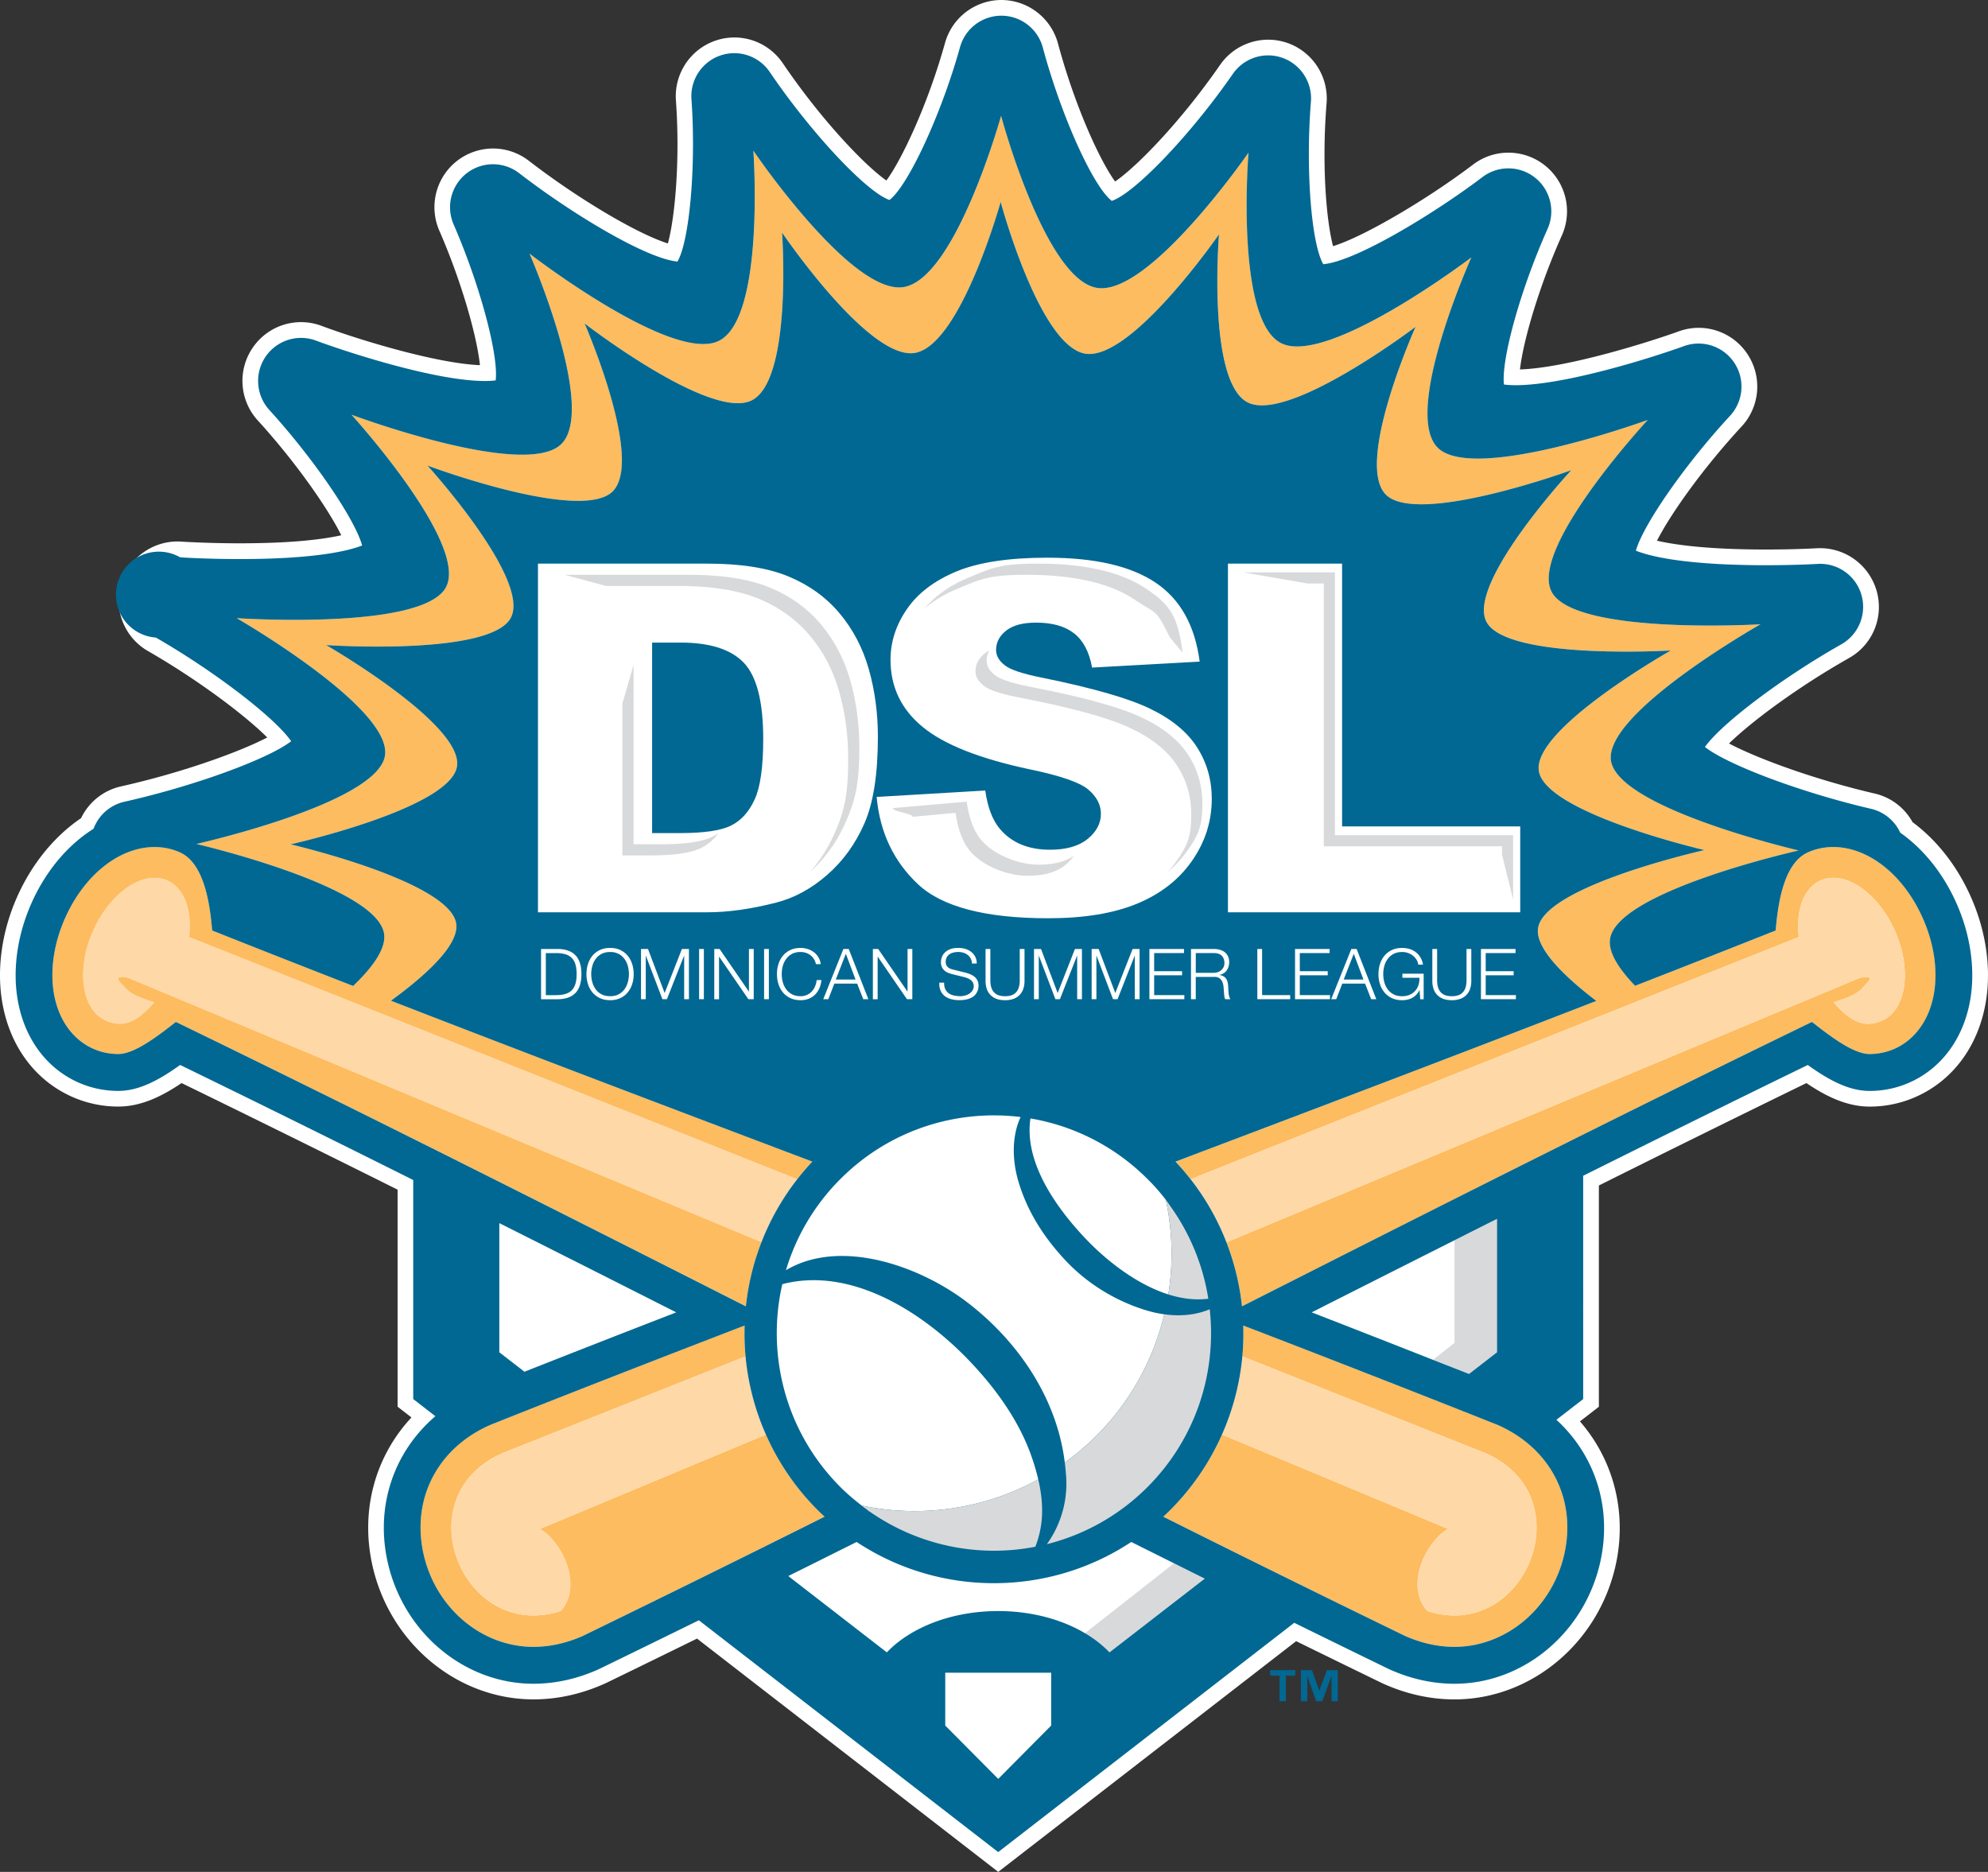 <?xml version="1.0" encoding="UTF-8" standalone="no"?>
<svg
   xmlns:dc="http://purl.org/dc/elements/1.1/"
   xmlns:cc="http://creativecommons.org/ns#"
   xmlns:rdf="http://www.w3.org/1999/02/22-rdf-syntax-ns#"
   xmlns:svg="http://www.w3.org/2000/svg"
   xmlns="http://www.w3.org/2000/svg"
   xmlns:sodipodi="http://sodipodi.sourceforge.net/DTD/sodipodi-0.dtd"
   xmlns:inkscape="http://www.inkscape.org/namespaces/inkscape"
   viewBox="0 0 325 306"
   version="1.1"
   id="svg162"
   sodipodi:docname="dominican_summer_league.svg"
   width="325"
   height="306"
   inkscape:version="0.92.5 (2060ec1f9f, 2020-04-08)">
  <rect x="0" y="0" width="325" height="306" fill="#333333" stroke="none"/>
  <defs
     id="defs166" />
  <sodipodi:namedview
     pagecolor="#ffffff"
     bordercolor="#666666"
     borderopacity="1"
     objecttolerance="10"
     gridtolerance="10"
     guidetolerance="10"
     inkscape:pageopacity="0"
     inkscape:pageshadow="2"
     inkscape:window-width="1920"
     inkscape:window-height="1017"
     id="namedview164"
     showgrid="false"
     fit-margin-top="0"
     fit-margin-left="0"
     fit-margin-right="0"
     fit-margin-bottom="0"
     inkscape:zoom="1.3924056"
     inkscape:cx="54.381905"
     inkscape:cy="68.818787"
     inkscape:window-x="1912"
     inkscape:window-y="70"
     inkscape:window-maximized="1"
     inkscape:current-layer="svg162" />
  <path
     d="m 113.949,267.863 a 3637.776,3646.126 0 0 1 -14.794,7.229 l -0.409,0.189 c -3.803,1.681 -7.67,2.52 -11.535,2.52 -12.595,0 -23.703,-9.363 -26.41,-22.265 -1.844,-8.791 0.562,-17.48 6.464,-23.821 l -2.266,-1.755 V 194.478 A 4320.601,4330.52 0 0 0 29.682,177.049 c -2.983,2.019 -6.462,3.842 -10.329,3.842 a 18.595,18.638 0 0 1 -7.511,-1.568 C 5.563,176.552 1.347,170.679 0.265,163.205 -0.494,157.946 0.388,152.098 2.748,146.735 5.125,141.318 8.837,136.735 13.255,133.743 a 9.549,9.571 0 0 1 6.53,-5.191 c 9.776,-2.189 19.17,-5.538 23.908,-7.996 -3.657,-3.64 -11.241,-9.371 -19.484,-14.118 A 9.53,9.552 0 0 1 19.817,95.332 c 1.211,-4.012 4.989,-6.815 9.184,-6.815 0.204,0 0.409,0.006 0.615,0.021 0.057,0.002 4.217,0.278 9.579,0.278 8.758,0 13.812,-0.688 16.596,-1.315 C 53.62,83.118 48.383,75.583 42.143,68.73 A 9.549,9.571 0 0 1 41.281,56.891 9.562,9.584 0 0 1 52.559,53.266 c 6.43,2.395 18.854,6.141 25.901,6.428 -0.469,-4.575 -2.921,-13.455 -6.634,-21.976 a 9.566,9.588 0 0 1 2.879,-11.407 9.634,9.656 0 0 1 5.896,-2.034 c 2.103,0 4.177,0.708 5.841,1.995 8.171,6.301 17.805,11.974 22.744,13.523 1.119,-4.044 2.031,-13.385 1.314,-23.383 a 9.589,9.611 0 0 1 9.549,-10.285 9.562,9.584 0 0 1 7.923,4.207 c 6.367,9.38 13.484,16.77 16.937,19.171 2.44,-3.292 6.74,-12.276 9.585,-22.493 A 9.591,9.613 0 0 1 163.711,0 9.61,9.632 0 0 1 172.959,7.108 c 2.805,10.431 6.939,19.297 9.341,22.561 3.471,-2.361 10.677,-9.703 17.158,-19.057 a 9.583,9.605 0 0 1 11.097,-3.561 9.596,9.618 0 0 1 6.316,9.815 c -0.823,10.168 -0.023,19.354 1.062,23.372 5.26,-1.63 15.684,-7.871 22.888,-13.336 a 9.494,9.516 0 0 1 5.779,-1.944 9.572,9.594 0 0 1 8.735,13.53 c -3.791,8.468 -6.333,17.325 -6.852,21.906 7.895,-0.259 21.629,-4.654 25.948,-6.222 a 9.553,9.575 0 0 1 11.249,3.723 9.549,9.571 0 0 1 -0.969,11.832 c -6.295,6.8 -11.603,14.29 -13.823,18.661 2.921,0.68 8.323,1.443 17.851,1.443 4.717,0 8.241,-0.204 8.275,-0.206 a 9.621,9.643 0 0 1 9.752,6.874 9.534,9.556 0 0 1 -4.484,11.071 c -8.285,4.688 -15.926,10.359 -19.621,13.969 4.719,2.495 14.073,5.916 23.806,8.181 a 9.506,9.528 0 0 1 6.199,4.679 c 4.049,3.007 7.357,7.261 9.589,12.35 2.358,5.355 3.237,11.201 2.478,16.462 -1.081,7.476 -5.294,13.345 -11.563,16.109 a 18.559,18.602 0 0 1 -7.52,1.577 c -3.871,0 -7.35,-1.823 -10.335,-3.842 a 4050.779,4060.079 0 0 0 -33.928,16.736 v 36.171 l -3.095,2.399 c 5.476,6.286 7.677,14.743 5.907,23.179 -2.709,12.903 -13.817,22.265 -26.412,22.265 -3.865,0 -7.732,-0.839 -11.495,-2.499 l -0.324,-0.149 a 3488.453,3496.462 0 0 1 -14.071,-6.872 L 163.192,306 Z"
     id="path116"
     inkscape:connector-curvature="0"
     style="fill:#ffffff;stroke-width:2.123" />
  <path
     d="m 184.946,252.062 c -13.573,8.986 -31.324,8.986 -44.897,0 -3.723,1.859 -7.444,3.719 -11.175,5.572 l 16.113,12.478 c 3.861,-4.059 10.562,-6.753 18.203,-6.753 5.438,0 10.393,1.371 14.194,3.617 l 14.55,-11.43 c -2.332,-1.16 -4.66,-2.318 -6.988,-3.483 z m 52.837,-49.31 c -7.813,3.933 -15.606,7.862 -23.34,11.779 6.63,2.569 13.231,5.164 19.827,7.76 l 3.513,-2.76 z M 81.632,199.941 v 21.114 l 4.109,3.179 a 4107.587,4117.017 0 0 1 24.811,-9.705 c -9.576,-4.845 -19.225,-9.72 -28.92,-14.588 z"
     id="path118"
     inkscape:connector-curvature="0"
     style="fill:#ffffff;stroke-width:2.123" />
  <path
     d="m 244.752,221.055 v -21.811 c -2.33,1.169 -4.645,2.337 -6.969,3.508 v 16.779 l -3.513,2.76 c 1.963,0.771 3.943,1.534 5.902,2.31 z m -67.366,45.92 a 18.521,18.564 0 0 1 4.009,3.136 L 196.969,258.053 c -1.681,-0.833 -3.354,-1.672 -5.033,-2.507 z"
     id="path120"
     inkscape:connector-curvature="0"
     style="fill:#d8d9da;stroke-width:2.123" />
  <path
     d="m 244.883,232.948 -0.17,-0.07 a 3966.665,3975.771 0 0 0 -41.452,-16.192 c 0.051,1.685 0.006,3.37 -0.151,5.049 l 39.745,15.822 c 16.272,7.184 6.371,31.001 -9.526,25.788 -3.615,-3.967 -0.416,-11.16 3.392,-13.415 l -36.945,-15.423 a 40.674,40.767 0 0 1 -8.438,12.316 c -0.38,0.382 -0.77,0.746 -1.16,1.107 a 3988.12,3997.276 0 0 0 39.395,19.426 l 0.167,0.081 c 2.669,1.175 5.374,1.77 8.044,1.77 8.565,0 16.144,-6.494 18.023,-15.444 1.864,-8.893 -2.423,-17.066 -10.927,-20.816 z"
     id="path122"
     inkscape:connector-curvature="0"
     style="fill:#fdbc5f;stroke-width:2.123" />
  <path
     d="m 233.331,263.346 c 15.899,5.213 25.799,-18.604 9.526,-25.788 l -39.745,-15.822 a 40.776,40.869 0 0 1 -3.333,12.775 l 36.945,15.423 c -3.808,2.252 -7.007,9.445 -3.392,13.413 z M 27.356,143.93 c -3.945,-1.742 -9.392,1.976 -12.169,8.306 -2.779,6.317 -1.834,12.86 2.112,14.603 2.818,1.239 5.097,0.297 7.931,-2.992 -4.102,-1.279 -4.187,-1.834 -5.406,-3.075 -1.599,-1.617 1.183,-0.897 1.183,-0.897 l 103.479,43.2 a 40.519,40.612 0 0 1 5.86,-10.31 L 30.924,153.182 c 0.505,-4.312 -0.753,-8.013 -3.568,-9.252 z"
     id="path124"
     inkscape:connector-curvature="0"
     style="fill:#ffd8a7;stroke-width:2.123" />
  <path
     d="m 299.717,138.464 a 10.092,10.115 0 0 0 -4.104,0.856 c -3.839,1.687 -4.902,7.86 -5.307,12.786 a 3662.284,3670.691 0 0 1 -22.978,9.042 c -2.72,-2.816 -4.473,-5.563 -4.081,-7.758 1.389,-7.79 30.822,-14.363 30.822,-14.363 0,0 -29.359,-6.815 -30.678,-14.618 -1.312,-7.803 24.438,-22.357 24.438,-22.357 0,0 -30.218,1.806 -34.112,-5.242 -3.89,-7.053 15.672,-28.16 15.672,-28.16 0,0 -28.14,10.247 -34.227,4.639 -6.087,-5.612 5.389,-31.203 5.389,-31.203 0,0 -23.3,17.68 -30.989,14.063 -7.687,-3.615 -5.44,-31.192 -5.44,-31.192 0,0 -16.176,23.385 -24.718,22.108 -8.542,-1.264 -15.737,-28.126 -15.737,-28.126 0,0 -7.463,26.8 -16.013,27.998 -8.55,1.201 -24.485,-22.312 -24.485,-22.312 0,0 1.976,27.595 -5.748,31.143 -7.728,3.551 -30.847,-14.309 -30.847,-14.309 0,0 11.22,25.682 5.078,31.239 -6.144,5.563 -34.184,-4.909 -34.184,-4.909 0,0 19.363,21.264 15.4,28.283 -3.962,7.019 -34.172,4.972 -34.172,4.972 0,0 25.623,14.754 24.233,22.55 -1.387,7.792 -30.82,14.363 -30.82,14.363 0,0 29.357,6.81 30.678,14.613 0.407,2.427 -1.811,5.506 -5.05,8.6 a 3557.259,3565.425 0 0 1 -23.045,-9.067 c -0.407,-4.926 -1.469,-11.097 -5.307,-12.786 a 10.102,10.125 0 0 0 -4.107,-0.856 c -5.794,0 -11.561,4.609 -14.688,11.74 -1.722,3.908 -2.372,8.09 -1.842,11.77 0.647,4.475 3.025,7.928 6.532,9.479 a 10.085,10.108 0 0 0 4.071,0.846 c 2.769,0 6.871,-3.27 9.409,-5.247 31.259,15.168 62.231,30.814 93.186,46.494 a 40.784,40.878 0 0 1 2.54,-10.472 L 21.006,159.875 c 0,0 -2.779,-0.72 -1.183,0.897 1.219,1.241 1.304,1.796 5.406,3.075 -2.835,3.287 -5.114,4.231 -7.931,2.992 -3.945,-1.74 -4.891,-8.285 -2.112,-14.603 2.777,-6.33 8.222,-10.049 12.169,-8.306 2.815,1.239 4.073,4.941 3.568,9.252 l 99.422,39.584 c 0.772,-0.988 1.594,-1.949 2.47,-2.877 -23.005,-8.695 -46,-17.412 -68.894,-26.303 5.644,-4.114 11.247,-9.159 10.658,-12.665 -1.164,-6.889 -27.069,-12.898 -27.069,-12.898 0,0 25.971,-5.803 27.196,-12.675 1.23,-6.878 -21.379,-19.896 -21.379,-19.896 0,0 26.656,1.806 30.15,-4.39 3.498,-6.19 -13.59,-24.958 -13.59,-24.958 0,0 24.744,9.241 30.167,4.335 5.421,-4.904 -4.478,-27.567 -4.478,-27.567 0,0 20.397,15.763 27.216,12.629 6.816,-3.134 5.073,-27.48 5.073,-27.48 0,0 14.06,20.746 21.604,19.688 7.548,-1.056 14.133,-24.707 14.133,-24.707 0,0 6.354,23.702 13.889,24.819 7.533,1.122 21.805,-19.511 21.805,-19.511 0,0 -1.987,24.331 4.8,27.525 6.784,3.19 27.343,-12.41 27.343,-12.41 0,0 -10.126,22.58 -4.755,27.533 5.377,4.949 30.207,-4.095 30.207,-4.095 0,0 -17.266,18.625 -13.831,24.849 3.435,6.22 30.103,4.626 30.103,4.626 0,0 -22.725,12.841 -21.568,19.728 1.164,6.883 27.074,12.896 27.074,12.896 0,0 -25.973,5.801 -27.194,12.675 -0.587,3.289 4.276,7.979 9.511,11.983 -22.865,8.88 -45.83,17.584 -68.805,26.269 0.876,0.931 1.698,1.891 2.472,2.877 l 99.422,-39.584 c -0.507,-4.314 0.751,-8.015 3.564,-9.252 3.948,-1.742 9.392,1.976 12.169,8.306 2.779,6.317 1.834,12.86 -2.112,14.603 -2.818,1.239 -5.097,0.297 -7.931,-2.992 4.1,-1.279 4.187,-1.834 5.406,-3.075 1.596,-1.617 -1.183,-0.897 -1.183,-0.897 l -103.479,43.2 a 40.685,40.778 0 0 1 2.542,10.47 c 30.953,-15.678 61.926,-31.324 93.184,-46.492 2.54,1.974 6.642,5.247 9.409,5.247 h 0.002 c 1.423,0 2.792,-0.287 4.071,-0.846 3.507,-1.549 5.885,-5.002 6.532,-9.479 0.532,-3.68 -0.121,-7.862 -1.842,-11.77 -3.125,-7.131 -8.892,-11.74 -14.686,-11.74 z M 133.653,246.826 a 40.689,40.782 0 0 1 -8.436,-12.318 l -36.947,15.425 c 3.81,2.255 7.009,9.445 3.392,13.415 -15.899,5.213 -25.799,-18.604 -9.526,-25.788 13.248,-5.272 26.499,-10.548 39.747,-15.825 a 40.812,40.905 0 0 1 -0.151,-5.051 3920.574,3929.574 0 0 0 -41.454,16.194 l -0.17,0.07 c -8.504,3.751 -12.79,11.923 -10.925,20.816 1.878,8.95 9.458,15.444 18.021,15.444 2.669,0 5.374,-0.595 8.044,-1.77 l 0.165,-0.081 c 13.178,-6.396 26.3,-12.892 39.398,-19.426 -0.388,-0.361 -0.778,-0.722 -1.16,-1.105 z"
     id="path126"
     inkscape:connector-curvature="0"
     style="fill:#fdbc5f;stroke-width:2.123" />
  <path
     d="m 91.662,263.346 c 3.615,-3.967 0.418,-11.16 -3.392,-13.415 l 36.947,-15.425 a 40.746,40.84 0 0 1 -3.331,-12.773 L 82.139,237.557 c -16.276,7.184 -6.375,31.001 9.523,25.788 z M 305.17,160.772 c -1.219,1.241 -1.306,1.796 -5.406,3.075 2.835,3.287 5.114,4.231 7.931,2.992 3.945,-1.74 4.891,-8.285 2.112,-14.603 -2.777,-6.33 -8.222,-10.049 -12.169,-8.306 -2.815,1.239 -4.073,4.941 -3.564,9.252 l -99.422,39.584 a 40.585,40.678 0 0 1 5.86,10.31 l 103.479,-43.2 c -0.002,0 2.777,-0.72 1.179,0.897 z"
     id="path128"
     inkscape:connector-curvature="0"
     style="fill:#ffd8a7;stroke-width:2.123" />
  <g
     id="g140"
     transform="matrix(2.12,0,0,2.125,-0.004,0)">
    <path
       d="m 150.897,69.544 c -1.026,-2.333 -2.564,-4.227 -4.361,-5.49 a 3.307,3.307 0 0 0 -2.254,-1.834 c -5.395,-1.252 -11.051,-3.38 -12.806,-4.756 1.253,-1.774 5.883,-5.282 10.513,-7.895 a 3.31,3.31 0 0 0 -1.821,-6.188 c -0.018,10e-4 -1.707,0.1 -3.975,0.1 -6.438,0 -9.09,-0.732 -10.043,-1.119 0.564,-1.988 3.767,-6.607 7.259,-10.371 a 3.31,3.31 0 0 0 -3.553,-5.364 c -2.306,0.836 -9.132,3.006 -12.982,3.006 -0.403,0 -0.695,-0.025 -0.898,-0.054 -0.218,-1.919 1.272,-7.306 3.361,-11.962 a 3.307,3.307 0 0 0 -0.957,-3.945 3.312,3.312 0 0 0 -4.06,-0.05 c -3.613,2.735 -9.769,6.496 -12.277,6.702 -0.921,-1.588 -1.372,-7.282 -0.952,-12.484 A 3.31,3.31 0 0 0 95.073,5.683 C 91.816,10.374 87.5,14.869 85.736,15.453 84.303,14.361 81.837,8.93 80.417,3.659 A 3.31,3.31 0 0 0 77.237,1.208 H 77.221 A 3.31,3.31 0 0 0 74.033,3.627 C 72.591,8.792 70.026,14.3 68.593,15.384 66.835,14.782 62.569,10.255 59.362,5.543 A 3.309,3.309 0 0 0 53.323,7.64 c 0.368,5.113 -0.152,10.907 -1.078,12.481 -2.361,-0.207 -8.086,-3.625 -12.209,-6.799 a 3.31,3.31 0 0 0 -5.052,3.948 c 2.043,4.677 3.481,10.079 3.24,11.992 -0.191,0.026 -0.46,0.048 -0.829,0.048 -3.829,0 -10.702,-2.245 -13.027,-3.109 a 3.311,3.311 0 0 0 -3.6,5.333 c 3.459,3.79 6.618,8.436 7.158,10.429 -0.92,0.366 -3.435,1.045 -9.44,1.045 -2.576,0 -4.574,-0.132 -4.594,-0.134 a 3.308,3.308 0 1 0 -1.871,6.172 c 4.604,2.645 9.2,6.191 10.434,7.975 -1.765,1.362 -7.445,3.445 -12.858,4.655 a 3.31,3.31 0 0 0 -2.379,2.077 c -1.992,1.251 -3.706,3.262 -4.817,5.789 -1.022,2.318 -1.406,4.837 -1.08,7.091 0.449,3.094 2.178,5.519 4.75,6.652 a 7.583,7.583 0 0 0 3.059,0.636 c 1.62,0 3.188,-0.867 4.762,-1.996 5.99,2.908 11.993,5.87 17.975,8.85 v 16.851 l 1.709,1.32 c -3.153,2.691 -4.612,6.798 -3.715,11.061 1.161,5.517 5.903,9.52 11.276,9.52 1.654,0 3.315,-0.36 4.936,-1.074 l 0.173,-0.08 c 2.547,-1.233 5.098,-2.48 7.647,-3.729 l 23.083,17.833 c 7.61,-5.881 15.219,-11.758 22.829,-17.638 2.43,1.19 4.859,2.378 7.288,3.554 l 0.132,0.061 c 1.621,0.714 3.282,1.074 4.936,1.074 5.373,0 10.116,-4.004 11.277,-9.52 0.866,-4.116 -0.466,-8.088 -3.415,-10.787 l 2.063,-1.593 V 90.45 c 5.766,-2.87 11.549,-5.721 17.321,-8.523 1.574,1.129 3.142,1.996 4.764,1.996 a 7.578,7.578 0 0 0 3.062,-0.639 c 2.567,-1.13 4.296,-3.555 4.745,-6.649 0.325,-2.256 -0.059,-4.775 -1.081,-7.091 z m -105.889,56.274 -0.078,0.038 c -1.259,0.553 -2.535,0.833 -3.794,0.833 -4.04,0 -7.615,-3.056 -8.5,-7.268 -0.88,-4.186 1.142,-8.031 5.153,-9.796 l 0.08,-0.033 c 6.495,-2.58 13.019,-5.11 19.553,-7.621 a 19.25,19.25 0 0 0 0.071,2.377 19.212,19.212 0 0 0 1.571,6.011 19.192,19.192 0 0 0 3.979,5.797 c 0.18,0.18 0.364,0.351 0.548,0.521 a 1915.305,1915.305 0 0 1 -18.583,9.141 z m -6.502,-21.79 v -9.936 c 4.573,2.292 9.124,4.585 13.642,6.866 a 1937.46,1937.46 0 0 0 -11.703,4.567 z m 28.623,12.299 a 1.499,1.499 0 0 1 -0.103,-0.064 c -0.062,-0.044 -0.119,-0.096 -0.18,-0.139 z m 18.432,10.787 a 8.736,8.736 0 0 0 -1.891,-1.476 c -1.793,-1.058 -4.13,-1.702 -6.695,-1.702 -3.604,0 -6.765,1.268 -8.586,3.178 l -7.6,-5.872 c 1.759,-0.872 3.515,-1.747 5.271,-2.622 6.402,4.229 14.775,4.229 21.177,0 1.098,0.548 2.196,1.094 3.296,1.64 0.791,0.393 1.581,0.788 2.374,1.18 z m 35.1,-7.693 c -0.886,4.212 -4.461,7.268 -8.501,7.268 -1.259,0 -2.535,-0.28 -3.794,-0.833 l -0.079,-0.038 a 1859.159,1859.159 0 0 1 -18.582,-9.142 c 0.184,-0.17 0.368,-0.341 0.547,-0.521 a 19.185,19.185 0 0 0 3.98,-5.796 19.2,19.2 0 0 0 1.572,-6.012 c 0.074,-0.79 0.095,-1.583 0.071,-2.376 a 1870.99,1870.99 0 0 1 19.552,7.62 l 0.08,0.033 c 4.012,1.766 6.034,5.612 5.154,9.797 z m -19.512,-18.463 c 3.648,-1.843 7.324,-3.692 11.009,-5.543 1.096,-0.551 2.189,-1.101 3.287,-1.651 v 10.264 l -2.16,1.668 c -0.924,-0.365 -1.858,-0.724 -2.784,-1.087 a 1747.662,1747.662 0 0 0 -9.352,-3.651 z m 48.02,-24.733 c -0.305,2.106 -1.427,3.731 -3.081,4.461 a 4.75,4.75 0 0 1 -1.92,0.398 h -0.001 c -1.305,0 -3.24,-1.539 -4.438,-2.469 -14.743,7.138 -29.353,14.5 -43.953,21.879 a 19.19,19.19 0 0 0 -1.199,-4.927 19.082,19.082 0 0 0 -3.93,-6.206 c 10.837,-4.087 21.668,-8.184 32.454,-12.362 -2.469,-1.883 -4.764,-4.091 -4.486,-5.639 0.576,-3.235 12.827,-5.965 12.827,-5.965 0,0 -12.221,-2.83 -12.77,-6.069 -0.546,-3.241 10.173,-9.284 10.173,-9.284 0,0 -12.579,0.75 -14.199,-2.177 -1.62,-2.929 6.524,-11.694 6.524,-11.694 0,0 -11.712,4.256 -14.248,1.927 -2.533,-2.331 2.243,-12.957 2.243,-12.957 0,0 -9.698,7.341 -12.897,5.84 -3.201,-1.502 -2.264,-12.953 -2.264,-12.953 0,0 -6.732,9.71 -10.285,9.182 -3.555,-0.526 -6.551,-11.68 -6.551,-11.68 0,0 -3.106,11.13 -6.666,11.627 -3.558,0.499 -10.19,-9.265 -10.19,-9.265 0,0 0.822,11.458 -2.393,12.932 -3.216,1.475 -12.837,-5.943 -12.837,-5.943 0,0 4.668,10.664 2.112,12.973 -2.558,2.31 -14.229,-2.04 -14.229,-2.04 0,0 8.059,8.832 6.41,11.745 -1.648,2.916 -14.221,2.066 -14.221,2.066 0,0 10.664,6.126 10.084,9.363 -0.577,3.235 -12.828,5.965 -12.828,5.965 0,0 12.22,2.828 12.768,6.07 0.278,1.65 -2.365,4.024 -5.027,5.96 10.799,4.184 21.645,8.286 32.496,12.378 A 19.143,19.143 0 0 0 57.52,100.495 C 42.92,93.116 28.31,85.753 13.566,78.615 12.368,79.544 10.433,81.084 9.128,81.084 A 4.774,4.774 0 0 1 7.208,80.686 C 5.554,79.957 4.432,78.332 4.127,76.225 c -0.251,-1.732 0.057,-3.7 0.869,-5.539 1.476,-3.356 4.195,-5.525 6.928,-5.525 0.678,0 1.329,0.135 1.937,0.403 1.81,0.794 2.311,3.699 2.503,6.017 3.615,1.437 7.241,2.855 10.87,4.267 1.528,-1.456 2.574,-2.905 2.382,-4.047 -0.624,-3.672 -14.47,-6.877 -14.47,-6.877 0,0 13.882,-3.093 14.537,-6.759 0.657,-3.669 -11.43,-10.612 -11.43,-10.612 0,0 14.249,0.963 16.118,-2.34 1.869,-3.303 -7.264,-13.31 -7.264,-13.31 0,0 13.226,4.928 16.124,2.31 2.897,-2.614 -2.395,-14.701 -2.395,-14.701 0,0 10.906,8.405 14.55,6.734 3.643,-1.67 2.711,-14.656 2.711,-14.656 0,0 7.517,11.065 11.549,10.5 C 73.68,21.525 77.2,8.913 77.2,8.913 c 0,0 3.394,12.641 7.423,13.236 4.029,0.601 11.657,-10.405 11.657,-10.405 0,0 -1.06,12.978 2.566,14.679 3.627,1.702 14.617,-6.618 14.617,-6.618 0,0 -5.413,12.043 -2.542,14.684 2.872,2.639 16.144,-2.183 16.144,-2.183 0,0 -9.227,9.933 -7.392,13.252 1.837,3.317 16.09,2.467 16.09,2.467 0,0 -12.146,6.85 -11.527,10.521 0.622,3.672 14.47,6.879 14.47,6.879 0,0 -13.882,3.093 -14.538,6.759 -0.185,1.034 0.643,2.327 1.925,3.651 a 1727.42,1727.42 0 0 0 10.838,-4.255 c 0.192,-2.318 0.692,-5.222 2.503,-6.017 a 4.76,4.76 0 0 1 1.936,-0.403 c 2.732,0 5.453,2.169 6.928,5.525 0.814,1.84 1.122,3.808 0.871,5.54 z"
       id="path130"
       inkscape:connector-curvature="0"
       style="fill:#006892" />
    <path
       d="m 67.129,116.327 c -0.095,-0.066 -0.189,-0.136 -0.283,-0.203 0.061,0.043 0.118,0.095 0.18,0.139 0.029,0.019 0.064,0.041 0.103,0.064 z m 12.937,-2.522 a 17.243,17.243 0 0 0 -0.5,-1.704 c -0.95,-2.755 -2.738,-5.23 -4.727,-7.326 -3.537,-3.726 -9.067,-7.34 -14.421,-6.011 -0.031,0.007 -0.06,0.021 -0.091,0.029 -1.245,5.434 0.245,11.367 4.477,15.6 0.521,0.521 1.074,0.984 1.643,1.424 4.576,0.964 9.424,0.289 13.619,-2.012 z"
       id="path132"
       inkscape:connector-curvature="0"
       style="fill:#ffffff" />
    <path
       d="m 74.581,100.178 c 3.927,2.995 6.926,7.383 7.53,12.334 a 19.903,19.903 0 0 0 2.437,-2.062 19.695,19.695 0 0 0 5.235,-9.343 9.01,9.01 0 0 1 -1.322,-0.285 C 86.085,100.117 83.853,98.764 82.154,96.949 80.508,95.19 79.228,93.22 78.538,90.896 78.055,89.269 78.009,87.432 78.705,85.93 73.761,85.321 68.598,86.909 64.803,90.705 a 16.666,16.666 0 0 0 -4.195,7.011 c 4.193,-2.491 10.299,-0.34 13.973,2.462 z"
       id="path134"
       inkscape:connector-curvature="0"
       style="fill:#ffffff" />
    <path
       d="m 83.703,95.275 c 1.602,1.686 3.933,3.525 6.394,4.303 a 19.9,19.9 0 0 0 -0.186,-7.253 c 0.099,0.127 0.191,0.258 0.285,0.387 -0.042,-0.06 -0.08,-0.124 -0.122,-0.184 A 14.96,14.96 0 0 0 88.493,90.704 16.668,16.668 0 0 0 79.464,86.04 c -0.516,3.376 2.008,6.888 4.239,9.235 z"
       id="path136"
       inkscape:connector-curvature="0"
       style="fill:#ffffff" />
    <path
       d="m 89.784,101.107 a 19.691,19.691 0 0 1 -5.235,9.343 19.903,19.903 0 0 1 -2.437,2.062 c 0.033,0.265 0.063,0.531 0.081,0.801 a 7.969,7.969 0 0 1 -1.463,5.478 16.676,16.676 0 0 0 7.763,-4.398 c 3.738,-3.738 5.334,-8.802 4.796,-13.677 -1.074,0.46 -2.306,0.555 -3.505,0.391 z m -9.718,12.698 a 19.842,19.842 0 0 1 -13.619,2.012 l -0.024,-0.006 c 0.139,0.109 0.282,0.209 0.423,0.313 0.094,0.067 0.188,0.137 0.283,0.203 a 16.76,16.76 0 0 0 12.712,2.661 7.556,7.556 0 0 0 0.502,-2.205 c 0.071,-1.005 -0.049,-2.003 -0.277,-2.978 z M 90.097,99.578 c 1.02,0.323 2.062,0.46 3.083,0.331 a 16.662,16.662 0 0 0 -2.983,-7.197 c -0.094,-0.129 -0.187,-0.26 -0.285,-0.387 0.505,2.387 0.566,4.848 0.185,7.253 z"
       id="path138"
       inkscape:connector-curvature="0"
       style="fill:#d8d9da" />
  </g>
  <g
     id="g144"
     transform="matrix(2.12,0,0,2.125,-0.004,0)"
     style="fill:#ffffff">
    <path
       d="m 43.061,73.004 c 0.588,0.014 1.031,0.179 1.329,0.496 0.298,0.316 0.447,0.794 0.447,1.437 0,0.643 -0.149,1.121 -0.447,1.436 -0.297,0.317 -0.741,0.481 -1.329,0.496 h -1.337 v -3.864 h 1.337 z m -0.184,3.55 c 0.277,0 0.517,-0.03 0.717,-0.089 0.2,-0.06 0.365,-0.153 0.495,-0.283 0.13,-0.13 0.226,-0.299 0.287,-0.504 0.062,-0.206 0.092,-0.453 0.092,-0.741 0,-0.289 -0.031,-0.537 -0.092,-0.742 A 1.162,1.162 0 0 0 44.089,73.692 1.143,1.143 0 0 0 43.594,73.408 2.555,2.555 0 0 0 42.877,73.32 h -0.785 v 3.235 h 0.785 z m 2.463,-2.382 c 0.076,-0.242 0.189,-0.455 0.341,-0.642 0.151,-0.185 0.342,-0.333 0.571,-0.443 0.229,-0.11 0.495,-0.165 0.798,-0.165 0.303,0 0.568,0.055 0.795,0.165 0.228,0.11 0.417,0.258 0.568,0.443 0.152,0.187 0.265,0.4 0.341,0.642 0.076,0.242 0.113,0.497 0.113,0.764 0,0.267 -0.038,0.522 -0.113,0.763 a 1.875,1.875 0 0 1 -0.341,0.638 1.636,1.636 0 0 1 -0.568,0.441 1.82,1.82 0 0 1 -0.795,0.165 c -0.303,0 -0.569,-0.056 -0.798,-0.165 A 1.662,1.662 0 0 1 45.681,76.337 1.866,1.866 0 0 1 45.34,75.699 2.53,2.53 0 0 1 45.226,74.936 c 0,-0.267 0.038,-0.522 0.114,-0.764 z m 0.338,1.384 c 0.056,0.204 0.143,0.386 0.26,0.547 0.117,0.16 0.267,0.289 0.452,0.387 0.184,0.097 0.404,0.146 0.66,0.146 0.256,0 0.475,-0.049 0.658,-0.146 0.182,-0.098 0.332,-0.227 0.449,-0.387 0.117,-0.161 0.204,-0.343 0.26,-0.547 0.056,-0.204 0.083,-0.411 0.083,-0.62 0,-0.213 -0.027,-0.421 -0.083,-0.623 a 1.65,1.65 0 0 0 -0.26,-0.544 1.325,1.325 0 0 0 -0.449,-0.387 1.375,1.375 0 0 0 -0.658,-0.146 c -0.256,0 -0.476,0.049 -0.66,0.146 a 1.299,1.299 0 0 0 -0.452,0.387 1.65,1.65 0 0 0 -0.26,0.544 2.323,2.323 0 0 0 0,1.243 z m 4.294,-2.552 1.283,3.388 1.331,-3.388 h 0.542 v 3.864 H 52.76 v -3.339 h -0.011 l -1.32,3.339 H 51.083 L 49.811,73.529 H 49.8 v 3.339 h -0.368 v -3.864 z m 4.308,0 v 3.864 h -0.368 v -3.864 z m 1.213,0 2.252,3.268 h 0.01 v -3.268 h 0.369 v 3.864 H 57.712 L 55.461,73.599 H 55.45 v 3.269 h -0.368 v -3.864 z m 3.799,0 v 3.864 h -0.368 v -3.864 z m 3.472,0.77 a 1.093,1.093 0 0 0 -0.271,-0.295 1.206,1.206 0 0 0 -0.351,-0.181 1.317,1.317 0 0 0 -0.403,-0.063 c -0.256,0 -0.476,0.049 -0.66,0.146 a 1.308,1.308 0 0 0 -0.452,0.387 1.67,1.67 0 0 0 -0.26,0.544 2.374,2.374 0 0 0 0,1.243 c 0.056,0.204 0.143,0.386 0.26,0.547 0.117,0.16 0.268,0.289 0.452,0.387 0.184,0.097 0.404,0.146 0.66,0.146 A 1.15,1.15 0 0 0 62.6,76.271 c 0.104,-0.111 0.189,-0.242 0.254,-0.392 0.064,-0.149 0.106,-0.311 0.124,-0.484 h 0.368 a 2.1,2.1 0 0 1 -0.167,0.645 1.588,1.588 0 0 1 -0.336,0.487 1.425,1.425 0 0 1 -0.484,0.308 1.706,1.706 0 0 1 -0.62,0.108 c -0.303,0 -0.569,-0.056 -0.798,-0.165 A 1.662,1.662 0 0 1 60.37,76.337 1.883,1.883 0 0 1 60.029,75.699 2.53,2.53 0 0 1 59.915,74.936 c 0,-0.267 0.038,-0.522 0.114,-0.764 0.076,-0.242 0.189,-0.455 0.341,-0.642 0.152,-0.185 0.342,-0.333 0.571,-0.443 0.229,-0.11 0.495,-0.165 0.798,-0.165 0.184,0 0.363,0.027 0.539,0.081 0.175,0.054 0.334,0.134 0.476,0.241 0.143,0.106 0.262,0.237 0.357,0.392 0.096,0.155 0.156,0.334 0.181,0.536 h -0.368 a 1.288,1.288 0 0 0 -0.16,-0.398 z m 2.687,-0.77 1.515,3.864 H 66.571 L 66.1,75.666 h -1.759 l -0.465,1.201 h -0.39 l 1.553,-3.864 h 0.412 z m 0.524,2.348 -0.747,-1.98 -0.774,1.98 z m 1.749,-2.348 2.251,3.268 h 0.011 v -3.268 h 0.368 v 3.864 H 69.943 L 67.692,73.599 H 67.68 v 3.269 h -0.368 v -3.864 z m 5.173,3.09 a 0.821,0.821 0 0 0 0.268,0.319 c 0.114,0.079 0.248,0.136 0.403,0.17 0.155,0.034 0.321,0.051 0.498,0.051 0.101,0 0.211,-0.015 0.33,-0.043 a 1.19,1.19 0 0 0 0.333,-0.138 0.855,0.855 0 0 0 0.257,-0.244 0.62,0.62 0 0 0 0.103,-0.359 0.518,0.518 0 0 0 -0.073,-0.281 0.671,0.671 0 0 0 -0.189,-0.201 1.179,1.179 0 0 0 -0.257,-0.133 2.69,2.69 0 0 0 -0.276,-0.084 L 73.433,74.94 a 2.735,2.735 0 0 1 -0.328,-0.108 0.946,0.946 0 0 1 -0.278,-0.173 0.807,0.807 0 0 1 -0.192,-0.265 0.9,0.9 0 0 1 -0.073,-0.385 c 0,-0.093 0.018,-0.204 0.054,-0.33 a 0.922,0.922 0 0 1 0.203,-0.357 1.18,1.18 0 0 1 0.409,-0.285 c 0.173,-0.077 0.395,-0.116 0.666,-0.116 0.191,0 0.373,0.025 0.547,0.075 0.172,0.052 0.324,0.127 0.454,0.229 0.13,0.101 0.233,0.226 0.312,0.375 0.077,0.15 0.116,0.325 0.116,0.523 h -0.369 a 0.908,0.908 0 0 0 -0.1,-0.388 0.877,0.877 0 0 0 -0.232,-0.276 1.082,1.082 0 0 0 -0.33,-0.168 1.334,1.334 0 0 0 -0.393,-0.057 1.62,1.62 0 0 0 -0.365,0.041 0.92,0.92 0 0 0 -0.308,0.13 0.668,0.668 0 0 0 -0.295,0.598 c 0,0.091 0.015,0.169 0.046,0.236 0.03,0.066 0.073,0.123 0.127,0.17 a 0.662,0.662 0 0 0 0.187,0.113 c 0.07,0.028 0.145,0.052 0.225,0.07 l 0.941,0.233 c 0.137,0.035 0.266,0.08 0.387,0.132 0.121,0.053 0.227,0.117 0.319,0.194 a 0.835,0.835 0 0 1 0.295,0.69 c 0,0.043 -0.004,0.1 -0.013,0.173 a 0.883,0.883 0 0 1 -0.065,0.23 1.148,1.148 0 0 1 -0.146,0.247 0.907,0.907 0 0 1 -0.26,0.224 1.51,1.51 0 0 1 -0.409,0.163 2.411,2.411 0 0 1 -0.585,0.062 2.45,2.45 0 0 1 -0.633,-0.078 1.377,1.377 0 0 1 -0.498,-0.241 1.06,1.06 0 0 1 -0.317,-0.417 1.35,1.35 0 0 1 -0.094,-0.612 h 0.368 c -0.004,0.203 0.026,0.369 0.091,0.502 z m 3.474,-3.09 v 2.392 c 0,0.224 0.026,0.414 0.076,0.571 a 0.968,0.968 0 0 0 0.222,0.385 0.88,0.88 0 0 0 0.357,0.217 c 0.141,0.045 0.299,0.067 0.476,0.067 0.181,0 0.341,-0.022 0.481,-0.067 a 0.856,0.856 0 0 0 0.357,-0.217 0.968,0.968 0 0 0 0.222,-0.385 c 0.05,-0.157 0.076,-0.347 0.076,-0.571 v -2.392 h 0.368 v 2.473 c 0,0.199 -0.028,0.387 -0.085,0.565 a 1.236,1.236 0 0 1 -0.265,0.469 1.253,1.253 0 0 1 -0.465,0.316 1.83,1.83 0 0 1 -0.69,0.116 c -0.267,0 -0.496,-0.04 -0.685,-0.116 a 1.26,1.26 0 0 1 -0.465,-0.316 1.223,1.223 0 0 1 -0.265,-0.469 1.875,1.875 0 0 1 -0.084,-0.565 v -2.473 z m 3.908,0 1.283,3.388 1.331,-3.388 h 0.541 v 3.864 h -0.368 v -3.339 h -0.011 l -1.32,3.339 h -0.347 l -1.272,-3.339 h -0.011 v 3.339 h -0.368 v -3.864 z m 4.444,0 1.283,3.388 1.332,-3.388 h 0.541 v 3.864 H 87.51 v -3.339 h -0.011 l -1.32,3.339 H 85.832 L 84.561,73.529 H 84.55 v 3.339 h -0.368 v -3.864 z m 6.581,0 v 0.314 h -2.301 v 1.395 h 2.154 v 0.314 h -2.154 v 1.526 h 2.328 v 0.314 h -2.695 v -3.864 h 2.668 z m 2.311,0 c 0.158,0 0.309,0.019 0.452,0.059 0.142,0.04 0.266,0.1 0.373,0.182 a 0.875,0.875 0 0 1 0.254,0.314 c 0.063,0.128 0.095,0.279 0.095,0.451 0,0.247 -0.063,0.459 -0.189,0.639 a 0.865,0.865 0 0 1 -0.563,0.346 v 0.011 c 0.125,0.018 0.23,0.051 0.313,0.1 0.083,0.048 0.15,0.111 0.203,0.187 a 0.78,0.78 0 0 1 0.113,0.263 c 0.024,0.099 0.039,0.206 0.046,0.321 l 0.01,0.239 c 0.004,0.094 0.011,0.188 0.022,0.284 0.01,0.096 0.028,0.186 0.051,0.27 a 0.508,0.508 0 0 0 0.095,0.198 h -0.406 a 0.443,0.443 0 0 1 -0.051,-0.132 1.087,1.087 0 0 1 -0.027,-0.163 l -0.014,-0.165 a 3.063,3.063 0 0 0 -0.011,-0.141 6.119,6.119 0 0 0 -0.035,-0.408 1.105,1.105 0 0 0 -0.103,-0.363 0.65,0.65 0 0 0 -0.228,-0.257 0.689,0.689 0 0 0 -0.408,-0.086 h -1.396 v 1.715 h -0.368 v -3.864 z m -0.028,1.834 c 0.112,0 0.218,-0.017 0.32,-0.051 a 0.78,0.78 0 0 0 0.446,-0.385 0.717,0.717 0 0 0 0.068,-0.317 c 0,-0.237 -0.068,-0.425 -0.206,-0.562 -0.137,-0.138 -0.346,-0.205 -0.628,-0.205 h -1.374 v 1.52 z m 3.74,-1.834 v 3.55 h 2.165 v 0.314 h -2.533 v -3.864 z m 5.207,0 v 0.314 h -2.3 v 1.395 h 2.154 v 0.314 h -2.154 v 1.526 h 2.327 v 0.314 h -2.695 v -3.864 h 2.668 z m 2.083,0 1.516,3.864 h -0.395 l -0.47,-1.201 h -1.759 l -0.466,1.201 h -0.39 l 1.554,-3.864 z m 0.525,2.348 -0.747,-1.98 -0.774,1.98 z m 4.378,1.516 -0.049,-0.703 h -0.011 a 1.345,1.345 0 0 1 -0.24,0.354 1.337,1.337 0 0 1 -0.688,0.382 1.898,1.898 0 0 1 -0.409,0.043 c -0.303,0 -0.569,-0.056 -0.798,-0.165 A 1.662,1.662 0 0 1 106.754,76.338 1.883,1.883 0 0 1 106.413,75.7 2.53,2.53 0 0 1 106.3,74.937 c 0,-0.267 0.038,-0.522 0.113,-0.764 a 1.93,1.93 0 0 1 0.341,-0.642 c 0.152,-0.185 0.341,-0.333 0.571,-0.443 0.229,-0.11 0.495,-0.165 0.798,-0.165 0.202,0 0.393,0.027 0.574,0.081 a 1.46,1.46 0 0 1 0.838,0.644 c 0.098,0.159 0.164,0.345 0.201,0.558 h -0.369 a 0.864,0.864 0 0 0 -0.11,-0.339 1.214,1.214 0 0 0 -0.254,-0.311 1.315,1.315 0 0 0 -0.879,-0.319 c -0.256,0 -0.476,0.049 -0.66,0.146 a 1.308,1.308 0 0 0 -0.452,0.387 1.67,1.67 0 0 0 -0.26,0.544 c -0.056,0.202 -0.083,0.41 -0.083,0.623 0,0.209 0.027,0.416 0.083,0.62 0.056,0.204 0.143,0.386 0.26,0.547 0.117,0.16 0.268,0.289 0.452,0.387 0.184,0.097 0.404,0.146 0.66,0.146 0.213,0 0.403,-0.036 0.571,-0.105 a 1.193,1.193 0 0 0 0.685,-0.744 c 0.058,-0.174 0.085,-0.363 0.081,-0.569 h -1.315 v -0.313 h 1.64 v 1.964 h -0.266 z m 1.304,-3.864 v 2.392 c 0,0.224 0.025,0.414 0.076,0.571 a 0.978,0.978 0 0 0 0.221,0.385 0.876,0.876 0 0 0 0.358,0.217 c 0.141,0.045 0.299,0.067 0.476,0.067 0.181,0 0.341,-0.022 0.481,-0.067 a 0.85,0.85 0 0 0 0.357,-0.217 0.968,0.968 0 0 0 0.222,-0.385 c 0.05,-0.157 0.076,-0.347 0.076,-0.571 v -2.392 h 0.368 v 2.473 c 0,0.199 -0.028,0.387 -0.085,0.565 a 1.236,1.236 0 0 1 -0.265,0.469 1.257,1.257 0 0 1 -0.466,0.316 1.83,1.83 0 0 1 -0.69,0.116 c -0.267,0 -0.496,-0.04 -0.685,-0.116 a 1.26,1.26 0 0 1 -0.465,-0.316 1.223,1.223 0 0 1 -0.265,-0.469 1.875,1.875 0 0 1 -0.084,-0.565 v -2.473 z m 6.046,0 v 0.314 h -2.3 v 1.395 h 2.154 v 0.314 h -2.154 v 1.526 h 2.327 v 0.314 h -2.695 v -3.864 h 2.668 z"
       id="path142"
       inkscape:connector-curvature="0" />
  </g>
  <g
     id="g154"
     transform="matrix(2.12,0,0,2.125,-0.004,0)">
    <g
       id="g148"
       style="fill:#ffffff">
      <path
         d="m 41.487,43.359 h 13.077 c 2.578,0 4.66,0.33 6.247,0.989 1.586,0.658 2.898,1.604 3.935,2.835 1.037,1.232 1.788,2.665 2.254,4.299 0.466,1.634 0.699,3.366 0.699,5.196 0,2.866 -0.346,5.09 -1.04,6.668 -0.693,1.581 -1.655,2.903 -2.885,3.971 -1.23,1.067 -2.552,1.777 -3.963,2.131 -1.93,0.489 -3.679,0.732 -5.246,0.732 H 41.487 Z m 8.802,6.074 v 14.655 h 2.157 c 1.839,0 3.147,-0.192 3.925,-0.576 0.777,-0.384 1.386,-1.055 1.826,-2.013 0.44,-0.957 0.66,-2.509 0.66,-4.656 0,-2.843 -0.492,-4.787 -1.476,-5.836 -0.985,-1.048 -2.617,-1.574 -4.896,-1.574 z m 17.315,11.874 8.375,-0.494 c 0.181,1.281 0.55,2.256 1.107,2.927 0.906,1.086 2.202,1.628 3.886,1.628 1.256,0 2.225,-0.278 2.905,-0.833 0.68,-0.555 1.02,-1.198 1.02,-1.929 0,-0.696 -0.324,-1.317 -0.971,-1.866 -0.648,-0.549 -2.15,-1.068 -4.508,-1.555 -3.86,-0.817 -6.613,-1.903 -8.258,-3.256 -1.658,-1.354 -2.487,-3.08 -2.487,-5.178 0,-1.378 0.424,-2.681 1.272,-3.906 0.848,-1.226 2.125,-2.189 3.828,-2.891 1.703,-0.701 4.038,-1.052 7.004,-1.052 3.64,0 6.415,0.637 8.326,1.912 1.911,1.274 3.047,3.303 3.41,6.083 l -8.296,0.458 c -0.22,-1.208 -0.684,-2.085 -1.39,-2.634 -0.706,-0.549 -1.68,-0.824 -2.924,-0.824 -1.023,0 -1.794,0.205 -2.312,0.614 -0.518,0.409 -0.777,0.905 -0.777,1.491 0,0.427 0.214,0.812 0.642,1.152 0.415,0.354 1.398,0.684 2.953,0.989 3.847,0.78 6.603,1.571 8.268,2.369 1.664,0.799 2.876,1.79 3.633,2.973 0.758,1.184 1.137,2.506 1.137,3.97 0,1.72 -0.506,3.306 -1.516,4.756 -1.01,1.452 -2.421,2.552 -4.235,3.303 -1.814,0.75 -4.1,1.125 -6.859,1.125 -4.845,0 -8.199,-0.877 -10.064,-2.634 -1.867,-1.758 -2.923,-3.99 -3.169,-6.698 z M 94.693,43.359 h 8.802 v 20.216 h 13.737 V 70.18 H 94.693 Z"
         id="path146"
         inkscape:connector-curvature="0" />
    </g>
    <g
       id="g152"
       style="fill:#d8d9da">
      <path
         d="m 47.999,54.114 v 11.691 h 2.157 c 1.839,0 3.147,-0.192 3.925,-0.578 a 3.591,3.591 0 0 0 1.315,-1.134 3.264,3.264 0 0 1 -0.457,0.276 c -0.777,0.384 -2.086,0.576 -3.924,0.576 H 48.858 V 51.151 Z M 65.568,52.341 C 65.102,50.707 64.35,49.274 63.314,48.041 62.278,46.81 60.966,45.864 59.379,45.206 57.793,44.547 55.71,44.219 53.132,44.219 h -9.583 l 3.194,0.858 h 5.531 c 2.577,0 4.66,0.329 6.247,0.988 1.586,0.659 2.898,1.604 3.935,2.836 1.037,1.232 1.788,2.665 2.254,4.299 0.466,1.635 0.699,3.366 0.699,5.196 0,2.867 -0.346,4.101 -1.039,5.68 a 11.314,11.314 0 0 1 -1.916,3.01 c 1.177,-1.05 2.102,-2.337 2.774,-3.869 0.693,-1.579 1.04,-2.814 1.04,-5.68 -0.001,-1.829 -0.234,-3.562 -0.7,-5.196 z m 8.32,-7.071 c 1.703,-0.701 2.321,-1.051 5.287,-1.051 3.639,0 6.415,0.637 8.326,1.912 1.721,1.148 1.599,0.653 2.705,2.885 l 0.991,1.195 C 90.835,47.43 90.271,46.546 88.36,45.272 86.449,43.998 83.674,43.36 80.034,43.36 c -2.966,0 -3.583,0.351 -5.287,1.052 -1.467,0.604 -2.614,1.404 -3.447,2.396 0.711,-0.606 1.571,-1.12 2.588,-1.538 z m 17.694,12.733 c -0.757,-1.134 -1.969,-2.084 -3.633,-2.851 -1.665,-0.767 -4.42,-1.524 -8.267,-2.273 -1.555,-0.293 -2.54,-0.608 -2.954,-0.948 -0.428,-0.328 -0.641,-0.696 -0.641,-1.107 a 1.6,1.6 0 0 1 0.196,-0.781 2.224,2.224 0 0 0 -0.278,0.176 c -0.518,0.392 -0.777,0.868 -0.777,1.43 0,0.409 0.214,0.778 0.642,1.106 0.414,0.339 1.398,0.655 2.953,0.948 3.847,0.749 6.603,1.506 8.268,2.272 1.664,0.766 2.876,1.717 3.633,2.852 0.757,1.135 1.136,2.404 1.136,3.807 0,1.65 -0.218,2.347 -1.229,3.739 a 8.425,8.425 0 0 1 -0.589,0.714 8.49,8.49 0 0 0 1.447,-1.538 C 92.5,64.157 92.718,63.46 92.718,61.811 92.72,60.407 92.341,59.138 91.582,58.003 Z M 73.688,62.53 c 0.182,1.281 0.551,2.257 1.107,2.928 0.907,1.086 2.775,1.914 4.459,1.914 1.256,0 2.225,-0.277 2.904,-0.831 0.271,-0.222 0.486,-0.457 0.649,-0.706 -0.665,0.452 -1.562,0.68 -2.695,0.68 -1.684,0 -3.552,-0.829 -4.459,-1.915 -0.557,-0.671 -0.926,-1.646 -1.107,-2.928 l -5.703,0.495 c 0.025,0.273 1.494,0.406 1.535,0.669 z m 29.256,1.716 V 44.029 h -7.065 l 4.965,0.859 h 1.241 v 20.216 h 13.738 v 0.634 l 0.859,3.456 v -4.948 z"
         id="path150"
         inkscape:connector-curvature="0" />
    </g>
  </g>
  <path
     d="m 154.529,282.077 8.661,8.723 8.661,-8.723 v -8.638 h -17.321 z"
     id="path156"
     inkscape:connector-curvature="0"
     style="fill:#ffffff;stroke-width:2.123" />
  <g
     id="g160"
     transform="matrix(2.12,0,0,2.125,-0.004,0)">
    <path
       d="m 99.888,128.903 h -0.726 v 1.971 h -0.491 v -1.971 h -0.725 v -0.423 h 1.941 v 0.423 z m 3.277,1.971 h -0.484 v -1.909 h -0.014 l -0.698,1.909 h -0.472 l -0.675,-1.909 h -0.011 v 1.909 h -0.485 v -2.394 h 0.844 l 0.562,1.569 h 0.01 l 0.583,-1.569 h 0.839 v 2.394 z"
       id="path158"
       inkscape:connector-curvature="0"
       style="fill:#006892" />
  </g>
</svg>
